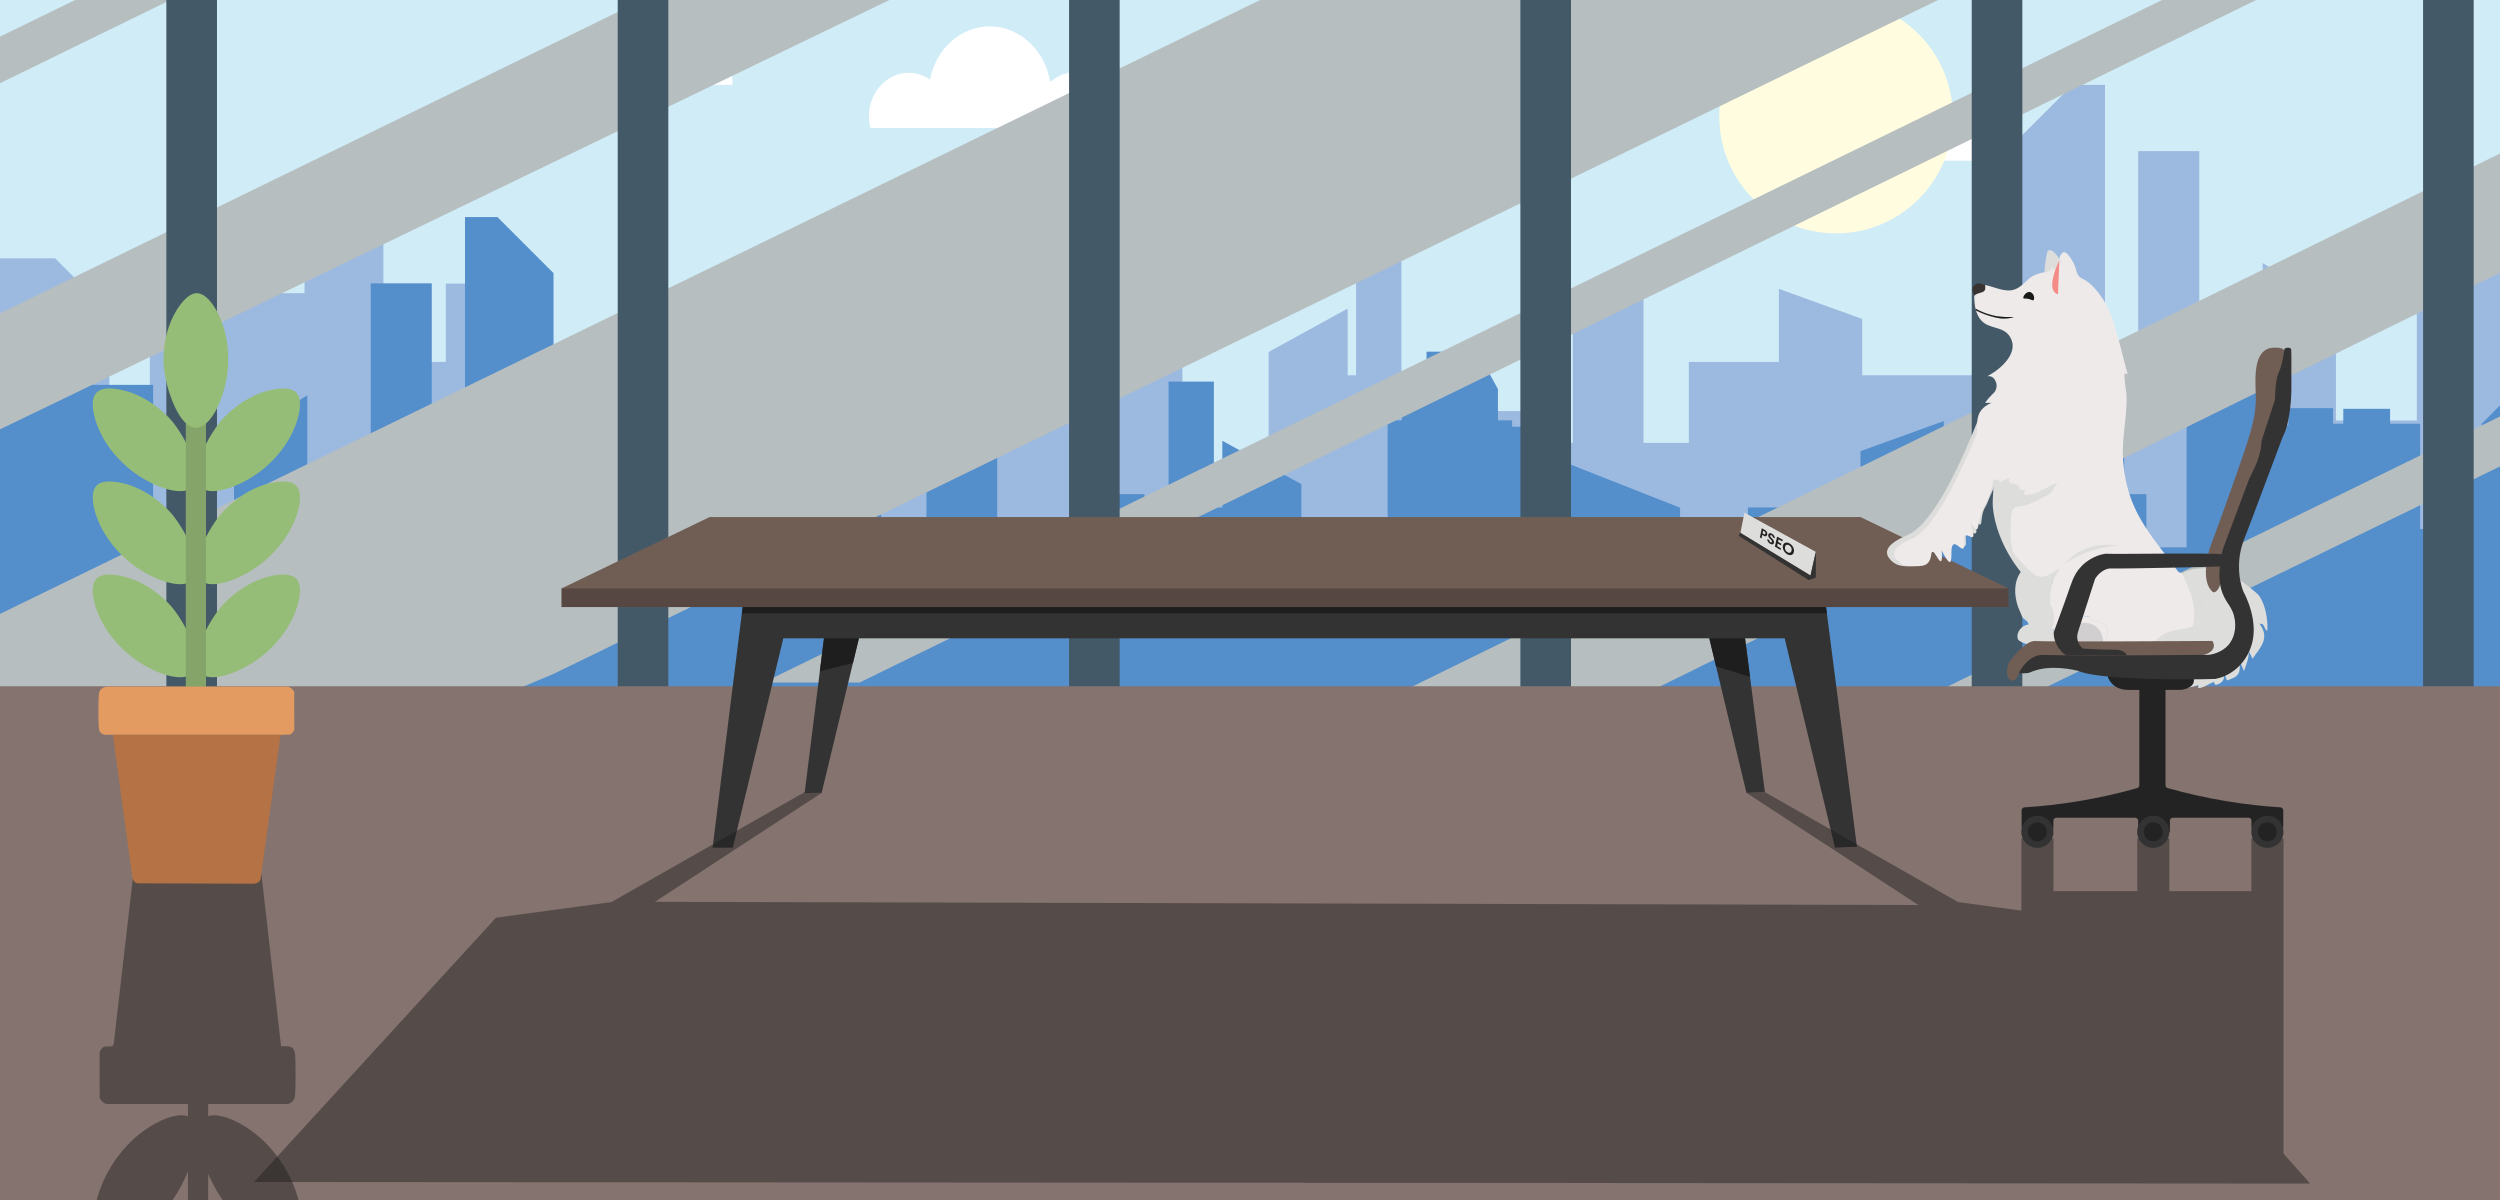 <?xml version="1.0" encoding="UTF-8"?>
<svg xmlns="http://www.w3.org/2000/svg" version="1.1" viewBox="0 0 1250 600">
  <rect x="0" y="0" width="1250" height="600" fill="#808080" stroke="none"/>
  <!-- Generator: Adobe Illustrator 29.3.1, SVG Export Plug-In . SVG Version: 2.1.0 Build 151)  -->
  <defs>
    <style>
      .st0 {
        fill: #b57345;
      }

      .st1 {
        fill: #f48b87;
      }

      .st2 {
        fill: #383331;
      }

      .st3 {
        fill: #96bd78;
      }

      .st4 {
        fill: #d1cfcf;
      }

      .st5 {
        fill: #cfecf7;
      }

      .st6 {
        opacity: .8;
      }

      .st6, .st7, .st8 {
        fill: #191919;
      }

      .st7 {
        opacity: .44;
      }

      .st9 {
        fill: #eeeae9;
      }

      .st10 {
        fill: #fff;
      }

      .st11 {
        fill: #fffce0;
      }

      .st12 {
        fill: #e49b61;
      }

      .st13 {
        fill: #84736e;
      }

      .st14 {
        fill: none;
      }

      .st15 {
        fill: #dddddc;
      }

      .st16 {
        fill: #9cb9e0;
        mix-blend-mode: multiply;
      }

      .st17 {
        fill: #231f20;
      }

      .st18 {
        isolation: isolate;
      }

      .st19 {
        fill: #705d54;
      }

      .st20 {
        fill: #84a46a;
      }

      .st21 {
        fill: #333;
      }

      .st22 {
        fill: #b6bebf;
        mix-blend-mode: overlay;
      }

      .st23 {
        fill: #232323;
      }

      .st24 {
        fill: #574743;
      }

      .st25 {
        fill: #445968;
      }

      .st26 {
        fill: #548fcc;
      }

      .st27 {
        fill: #e8dcd8;
      }

      .st28 {
        fill: #ec1e24;
      }
    </style>
  </defs>
  <g class="st18">
    <g id="Layer_3">
      <rect class="st5" x="-2.66" y="-116.64" width="1326.32" height="473.73"/>
      <polygon class="st16" points="-2.66 129.15 -2.66 290.98 1287.65 290.98 1287.65 126.36 1208.41 126.36 1208.41 210.28 1167.97 210.28 1167.97 154.43 1131.34 131.53 1131.34 210.28 1099.63 210.28 1099.63 75.57 1069.11 75.57 1069.11 187.64 1052.48 187.64 1052.48 42.44 1036.27 42.44 1008.23 70.48 1008.23 187.64 931.11 187.64 931.11 159.49 889.45 144.44 889.45 180.98 844.42 180.98 844.42 221.44 821.77 221.44 821.77 146.61 786.39 146.61 786.39 221.44 763.74 221.44 763.74 205.52 740.35 205.52 740.35 187.64 735.42 187.64 735.42 180.98 712.76 180.98 712.76 187.64 700.7 187.64 700.7 124.7 678.05 124.7 678.05 187.64 673.84 187.64 673.84 154.28 634.3 175.98 634.3 231.16 591.18 231.16 591.18 144.06 584.07 144.06 584.07 128.48 577.5 116.47 571.71 116.47 571.71 109.75 548.45 109.75 548.45 116.47 542.59 116.47 536.01 128.48 536.01 144.06 528.92 144.06 528.92 147.29 501.32 147.29 501.32 165.56 444.94 187.76 444.94 212.05 411.03 212.05 411.03 187.64 354.75 187.64 354.75 159.49 313.09 144.44 313.09 180.98 276.1 180.98 276.1 171.55 262.24 171.55 262.24 161.23 242.81 141.8 222.9 141.8 222.9 180.98 211.79 180.98 211.79 207.59 191.69 207.59 191.69 105.08 184.57 105.08 184.57 83.96 159.64 83.96 159.64 105.08 152.27 105.08 152.27 146.6 140.82 146.6 140.82 137.97 118.44 137.97 118.44 145.78 113.35 145.78 113.35 138.31 89.94 138.31 89.94 145.78 74.94 145.78 74.94 198.43 54.68 198.43 54.68 153.91 44.16 153.91 44.16 145.78 27.54 129.15 -2.66 129.15"/>
      <polygon class="st26" points="1287.64 195.25 1287.64 357.08 -2.66 357.08 -2.66 192.45 76.57 192.45 76.57 276.37 117.01 276.37 117.01 220.52 153.64 197.63 153.64 276.37 185.36 276.37 185.36 141.66 215.88 141.66 215.88 253.74 232.5 253.74 232.5 108.53 248.72 108.53 276.76 136.58 276.76 253.74 353.88 253.74 353.88 225.58 395.54 210.54 395.54 247.08 440.56 247.08 440.56 287.53 463.22 287.53 463.22 212.71 498.59 212.71 498.59 287.53 521.25 287.53 521.25 271.61 544.63 271.61 544.63 253.74 549.57 253.74 549.57 247.08 572.22 247.08 572.22 253.74 584.29 253.74 584.29 190.79 606.94 190.79 606.94 253.74 611.15 253.74 611.15 220.38 650.68 242.08 650.68 297.26 693.81 297.26 693.81 210.16 700.92 210.16 700.92 194.57 707.49 182.57 713.28 182.57 713.28 175.84 736.53 175.84 736.53 182.57 742.4 182.57 748.97 194.57 748.97 210.16 756.06 210.16 756.06 213.38 783.67 213.38 783.67 231.65 840.05 253.86 840.05 278.15 873.96 278.15 873.96 253.74 930.24 253.74 930.24 225.58 971.89 210.54 971.89 247.08 1008.88 247.08 1008.88 237.65 1022.74 237.65 1022.74 227.32 1042.17 207.9 1062.09 207.9 1062.09 247.08 1073.2 247.08 1073.2 273.68 1093.29 273.68 1093.29 171.17 1100.41 171.17 1100.41 150.06 1125.34 150.06 1125.34 171.17 1132.72 171.17 1132.72 212.7 1144.16 212.7 1144.16 204.07 1166.55 204.07 1166.55 211.88 1171.64 211.88 1171.64 204.41 1195.04 204.41 1195.04 211.88 1210.05 211.88 1210.05 264.53 1230.31 264.53 1230.31 220.01 1240.82 220.01 1240.82 211.88 1257.44 195.25 1287.64 195.25"/>
      <path class="st10" d="M434.47,58.1c0-11.99,8.91-21.71,19.9-21.71,3.92,0,7.57,1.26,10.65,3.39,2.84-15.19,15.16-26.61,29.92-26.61s27.75,12.06,30.13,27.87c3.47-3.12,7.91-4.99,12.75-4.99,9.18,0,16.91,6.73,19.3,15.9,2.53-2.36,5.8-3.79,9.4-3.79,8.01,0,14.5,7.08,14.5,15.82h-145.8c-.48-1.88-.76-3.85-.76-5.89Z"/>
      <path class="st10" d="M312.12,42.44h54.2c0-13.95-10.37-25.25-23.15-25.25-5.73,0-10.97,2.28-15.02,6.05-2.42-9.32-8.3-17.05-16.03-21.44v40.65Z"/>
      <path class="st10" d="M1008.88,53.4c-6.42,2.2-11.45,7.81-13.29,14.89-2.53-2.36-5.81-3.79-9.4-3.79-8.01,0-14.5,7.08-14.5,15.82h37.2v-26.92Z"/>
      <path class="st11" d="M976.42,58.31c0,32.25-26.14,58.39-58.39,58.39s-58.39-26.14-58.39-58.39S885.79-.07,918.03-.07s58.39,26.14,58.39,58.39Z"/>
      <path class="st22" d="M964.86-136.73h-54.16C564.82,31.78,218.94,200.29-126.94,368.8c119.83-4.45,239.65-8.9,359.48-13.35,14.71-6.15,29.42-12.3,44.12-18.46C635.86,162.16,995.06-12.67,1354.26-187.51c-129.8,16.93-259.6,33.85-389.4,50.78Z"/>
      <path class="st22" d="M569.16-120.94C378.55-27.98,187.95,64.98-2.66,157.95v58C229.97,103.65,462.6-8.65,695.23-120.94h-126.07Z"/>
      <path class="st22" d="M1339.82,164.33c-164.08,80.21-328.16,160.42-492.24,240.63h49.32c147.64-71.81,295.28-143.63,442.91-215.44v-25.18Z"/>
      <path class="st22" d="M1287.65-100.82C985.66,46.54,683.67,193.9,381.69,341.26h48.11C717.27,200.77,1004.74,60.27,1292.21-80.22c-1.52-6.87-3.04-13.74-4.56-20.6Z"/>
      <path class="st22" d="M305.43-130.72C191.06-74.91,76.68-19.09-37.7,36.72l27.78,9.74C101.41-7.95,212.74-62.36,324.08-116.77c-6.21-4.65-12.43-9.3-18.64-13.95Z"/>
      <path class="st22" d="M1287.65,58.31c-237.39,116.33-474.77,232.66-712.16,348.99h124.39c195.92-96.49,391.85-192.98,587.77-289.46v-59.52Z"/>
      <polygon class="st25" points="534.53 -103.99 534.53 344.43 559.83 344.43 559.83 -107.67 534.53 -107.67 534.53 -103.99"/>
      <polygon class="st25" points="760.2 -103.99 760.2 344.43 785.5 344.43 785.5 -107.67 760.2 -107.67 760.2 -103.99"/>
      <polygon class="st25" points="985.87 -103.99 985.87 344.43 1011.17 344.43 1011.17 -107.67 985.87 -107.67 985.87 -103.99"/>
      <polygon class="st25" points="1211.54 -103.99 1211.54 344.43 1236.84 344.43 1236.84 -107.67 1211.54 -107.67 1211.54 -103.99"/>
      <polygon class="st25" points="308.86 -103.99 308.86 344.43 334.16 344.43 334.16 -107.67 308.86 -107.67 308.86 -103.99"/>
      <polygon class="st25" points="83.18 -103.99 83.18 344.43 108.49 344.43 108.49 -107.67 83.18 -107.67 83.18 -103.99"/>
      <rect class="st13" x="-2.66" y="343.13" width="1290.31" height="281.59"/>
      <polygon class="st21" points="928.46 423.34 917.51 423.83 892.33 319.16 872.53 319.16 872.84 321.61 882.44 396.04 873.24 396.45 855.23 321.61 854.64 319.16 429.46 319.16 428.8 321.87 410.81 396.45 402.33 396.45 411.64 321.87 411.98 319.16 391.66 319.16 366.39 423.83 356.3 423.83 370.92 306.65 371.31 303.51 913.03 303.51 913.43 306.65 928.46 423.34"/>
      <polygon class="st6" points="913.43 306.65 370.92 306.65 371.31 303.51 913.03 303.51 913.43 306.65"/>
      <path class="st6" d="M872.53,319.16h-17.89c1.13,4.68,2.25,9.35,3.38,14.03,5.67,1.75,11.33,3.5,17,5.25-.83-6.43-1.66-12.85-2.49-19.28Z"/>
      <path class="st6" d="M411.98,319.16h17.48c-.99,4.11-1.98,8.22-2.98,12.32-5.52,1.39-11.04,2.77-16.56,4.16.69-5.49,1.37-10.99,2.06-16.48Z"/>
      <polygon class="st19" points="1004.25 294.22 1004.25 294.23 280.74 294.23 354.82 258.52 930.22 258.52 1004.25 294.22"/>
      <path class="st7" d="M1141.75,576.81v-157.65h-16.05v26.4h-41.01v-26.4h-16.05v26.4h-41.89v-26.4h-16.05v36.16l-14.88-2.01-16.74-2.26-41.75-23.76-54.88-31.24-9.19.41,85.99,56.06c-210.6-.54-421.21-1.07-631.82-1.61,27.8-18.15,55.6-36.3,83.4-54.46l-8.48-.41-96.63,55-57.7,7.8c-40.34,44.05-80.67,88.1-121.02,132.16,342.69.26,685.39.52,1028.08.78-4.44-4.99-8.88-9.98-13.32-14.97Z"/>
      <path class="st7" d="M110.76,654.94s11.27,16.87,28.21,19.59c6.58,1.06,8.89-1.15,9.74-2.21,1.09-1.36,2.21-3.86,1.81-9.32-.41-5.6-3.6-21.13-17.09-35.21-8.58-8.96-21.98-16.18-29.34-14.09v-26.75c2,4.52,4.34,8.83,6.66,12.3,0,0,11.27,16.87,28.21,19.59,6.58,1.06,8.89-1.15,9.74-2.21,1.09-1.36,2.21-3.86,1.81-9.32-.41-5.6-3.6-21.13-17.09-35.21-8.58-8.96-21.98-16.18-29.34-14.09v-5.99c13.19-.02,26.4.01,39.6,0,1.66-.27,3.31-1.47,3.72-3.52.51-2.61.5-19.06.07-21.87-.39-2.6-1.8-3.29-3.47-3.45-.91-.08-1.89,0-2.83,0-.21,0-.43,0-.63,0l-9.74-85.2c-.39-1.92-.83-3.05-2.49-3.67l-57.98-.23c-1.61.03-3.15.76-3.63,2.75l-9.87,85.26c-.2.63-.56.94-1.03,1.08-1.11.34-2.78-.26-4.07.36-.87.42-1.8,1.88-1.93,3.01l.06,22.49c.86,1.59,2.15,2.92,3.81,2.97,12.9.02,25.81-.03,38.7,0,.53,0,1.07,0,1.6,0v6.15c-7.24-2.56-21.04,4.78-29.81,13.93-13.48,14.08-16.68,29.61-17.09,35.21-.4,5.47.72,7.96,1.81,9.32.85,1.05,3.16,3.26,9.74,2.21,16.94-2.72,28.21-19.59,28.21-19.59,2.5-3.75,5.04-8.48,7.13-13.39v28c-7.24-2.56-21.04,4.78-29.81,13.93-13.48,14.08-16.68,29.61-17.09,35.21-.4,5.47.72,7.96,1.81,9.32.85,1.05,3.16,3.26,9.74,2.21,16.94-2.72,28.21-19.59,28.21-19.59,2.5-3.75,5.04-8.48,7.13-13.39v28c-7.24-2.56-21.04,4.78-29.81,13.93-13.48,14.08-16.68,29.61-17.09,35.21-.4,5.47.72,7.96,1.81,9.32.85,1.05,3.16,3.26,9.74,2.21,16.94-2.72,28.21-19.59,28.21-19.59,2.5-3.75,5.04-8.48,7.13-13.39v12.33c-5.77,5.94-10.28,20.96-10.99,33.53-1.22,21.37,5.7,35.05,8.72,39.36,2.95,4.2,5.21,5.02,6.79,5.06,1.22.03,4.16-.37,8.19-6.69,10.37-16.27,8.37-37.73,8.37-37.73-1.06-11.43-5.32-27.05-10.98-33.34v-11.42c2,4.52,4.34,8.83,6.66,12.3,0,0,11.27,16.87,28.21,19.59,6.58,1.06,8.89-1.15,9.74-2.21,1.09-1.36,2.21-3.86,1.81-9.32-.41-5.6-3.6-21.13-17.09-35.21-8.58-8.96-21.98-16.18-29.34-14.09v-26.75c2,4.52,4.34,8.83,6.66,12.3Z"/>
      <g>
        <path class="st3" d="M132.81,233.51c13.49-11.77,16.68-24.74,17.09-29.42.4-4.57-.72-6.65-1.81-7.79-.85-.88-3.16-2.73-9.74-1.84-16.94,2.27-28.21,16.37-28.21,16.37-7.68,9.61-15.73,26.98-10.01,32.69,5.67,5.66,22.55-1.16,32.69-10.01Z"/>
        <path class="st3" d="M132.81,280.03c13.49-11.77,16.68-24.74,17.09-29.42.4-4.57-.72-6.65-1.81-7.79-.85-.88-3.16-2.73-9.74-1.84-16.94,2.27-28.21,16.37-28.21,16.37-7.68,9.61-15.73,26.98-10.01,32.69,5.67,5.66,22.55-1.16,32.69-10.01Z"/>
        <path class="st3" d="M132.81,326.55c13.49-11.77,16.68-24.74,17.09-29.42.4-4.57-.72-6.65-1.81-7.79-.85-.88-3.16-2.73-9.74-1.84-16.94,2.27-28.21,16.37-28.21,16.37-7.68,9.61-15.73,26.98-10.01,32.69,5.67,5.66,22.55-1.16,32.69-10.01Z"/>
      </g>
      <g>
        <path class="st3" d="M63.56,233.51c-13.49-11.77-16.68-24.74-17.09-29.42-.4-4.57.72-6.65,1.81-7.79.85-.88,3.16-2.73,9.74-1.84,16.94,2.27,28.21,16.37,28.21,16.37,7.68,9.61,15.73,26.98,10.01,32.69-5.67,5.66-22.55-1.16-32.69-10.01Z"/>
        <path class="st3" d="M63.56,280.03c-13.49-11.77-16.68-24.74-17.09-29.42-.4-4.57.72-6.65,1.81-7.79.85-.88,3.16-2.73,9.74-1.84,16.94,2.27,28.21,16.37,28.21,16.37,7.68,9.61,15.73,26.98,10.01,32.69-5.67,5.66-22.55-1.16-32.69-10.01Z"/>
        <path class="st3" d="M63.56,326.55c-13.49-11.77-16.68-24.74-17.09-29.42-.4-4.57.72-6.65,1.81-7.79.85-.88,3.16-2.73,9.74-1.84,16.94,2.27,28.21,16.37,28.21,16.37,7.68,9.61,15.73,26.98,10.01,32.69-5.67,5.66-22.55-1.16-32.69-10.01Z"/>
      </g>
      <rect class="st20" x="92.9" y="209.4" width="10.1" height="135.2"/>
      <path class="st3" d="M113.99,183.71c1.22-17.86-5.7-29.28-8.72-32.88-2.95-3.51-5.21-4.2-6.79-4.23-1.22-.02-4.16.31-8.19,5.59-10.37,13.59-8.37,31.53-8.37,31.53,1.36,12.22,7.95,30.2,16.04,30.19,8.02,0,15.12-16.77,16.04-30.19Z"/>
      <g>
        <path class="st12" d="M147.18,364.6c-.13.95-1.05,2.16-1.93,2.51-1.29.52-2.96.02-4.07.3H56.44c-.21,0-.42,0-.63,0h-2.83c-1.67-.13-3.08-.71-3.47-2.89-.42-2.35-.44-16.1.07-18.27.4-1.72,2.06-2.71,3.72-2.94,13.77,0,27.54.03,41.3,0,3.33,0,6.67,0,10,0,12.9.02,25.8-.01,38.7,0,1.67.04,2.95,1.16,3.81,2.49l.06,18.79Z"/>
        <path class="st12" d="M52.98,367.42h2.83c-.94,0-1.92.07-2.83,0Z"/>
        <path class="st0" d="M141.18,367.42c-.46.12-.83.37-1.03.9l-9.87,71.23c-.48,1.66-2.02,2.27-3.63,2.3l-57.98-.19c-1.66-.52-2.1-1.47-2.49-3.07l-9.74-71.18h84.74Z"/>
      </g>
      <g>
        <path class="st15" d="M965.39,273.76c1.47,2.17,2.95,4.34,4.42,6.51.88-4.47.42-7.76-1-8.27-.22-.08-1.3-.4-3.42,1.76ZM970.86,275.19s0,.05,0,.08c.29.55.55,1.05.8,1.49-.25-.47-.52-1-.81-1.57ZM975.63,279.42c.17-1.2.1-3.03.17-4.7-.15,1.53-.07,3.39-.17,4.7ZM982.84,267.65c-.99-2.04-2.49-3.37-3.61-3.14-1.48.31-2.33,3.36-1.42,5.58,1.05,2.56,4.08,3.07,4.29,3.1.12,0,.22-.03.31-.08,1.08-.56.34-3.44.42-5.46ZM988.11,264.61c.07-.83.06-2.08-.42-3.47-.86-2.49-3.15-5.15-4.55-4.74-1.8.53-3.05,6.43-.24,8.95,1.25,1.13,2.91,1.22,3.74,1.2.05.03.73.42,1.2.06.41-.32.43-1.08.28-1.99ZM953.58,267.63c-1.52.66-10.07,4.03-10.09,8.56-.01,2.16,1.91,3.91,2.56,4.51,2.76,2.53,6.32,2.48,9.25,2.42,0,0,0,0,0,0,.04-.03-.71-1.99-1.87-2.61-1.54-.81-3.12,1.1-4.12.46-1.12-.72-.88-4.32.99-6.62,2.46-3.03,7.11-2.96,7.96-3,5.26-.24,16.28-11.33,41.64-59.32-.1-.32-1.01-3.23-3.78-4.17-2.64-.9-5.84.35-7.52,3.17-16.1,40.19-27.31,53.27-35.02,56.6ZM999.72,237.98c-.37.4-.87.46-1.12.24-.19-.16-.2-.43-.2-.51-.15-.06-.56-.2-1.05-.07-.27.07-.47.2-.59.29-.34.06-.7.13-1.08.22-.4.1-.78.21-1.12.32-.99.43-1.46.74-1.42.93.03.13.32.21.88.22-1.11,5.92-2.52,8.81-3.67,10.35-.31.41-1.27,1.62-1.69,3.45-.13.55-.25,1.35-.1,3.42.09,1.3.29,3.1.76,5.25.24.16.47.25.7.2,1.19-.25.23-4.21,2.27-8.2.34-.66.47-.77.98-1.79.73-1.45.65-1.64,1.76-4.22.53-1.23,1.18-2.66,1.32-2.95.17-.35.19-.39.31-.7.91-2.29.47-3.71,1.56-4.52.58-.43,1.26-.5,1.69-.5-.03-.26-.06-.53-.1-.81-.03-.22-.06-.43-.1-.64Z"/>
        <path class="st15" d="M1026.26,291.35c-.21,1.65,2.7,2.63,7.53,7.59,2.37,2.43,4.1,4.7,5.28,6.39-8.38,4.19-17.7,3.19-22.83-2.02-3.75-3.81-6.64-11.28-4.76-14.15.25-.39,1.18-1.59.77-2.41-.37-.73-1.7-.6-1.87-.81-7.15-8.71-13.08-21.13-13.99-32.92-.17-2.18.19-5.64.28-8.57.04-1.26.03-2.42-.08-3.35-.04-.33-.09-.63-.17-.9-.22-2.57.01-3.23.28-3.31.24-.07.48.34,1.08.39,0,0,.51.04,1.11-.33,1.49-.91,3.31-6.48,3.59-6.42.26.05-1.06,4.8.55,5.87.48.32,1.11.24,2.15-.1,4.28-1.4,6.96-4.55,7.21-4.34.3.26-3.91,4.84-2.97,6.16.82,1.14,4.93-.94,6,.55.58.81-.25,1.95.39,2.64.64.69,2.18.32,3.49-.16-.53,1.74-1.28,2.9-1.92,2.84-.11-.01-.25-.06-.39-.2,1.05.92,2.58,2.02,3.68,1.54,1.9-.82.75-5.53,2.68-6.53.8-.42,2.35-.29,5.62,2.54.86,4.94-.22,7.08-1.32,8.12-3.01,2.87-9.98,1.17-11.15,4.08-.2.49-.24,1.13-.85,1.89-.94,1.17-2.09,1.18-2.35,2.05-.23.76.45,1.51.59,1.83,1.67,3.91.09,9.15,1.43,15.49.82,3.86,2.66,7.84,4.11,7.73.77-.06.89-1.22,1.89-1.79,2.04-1.17,5.63,1.3,8.43,3.65,10.36.49,13.14,1.07,13.16,1.57.03,1.22-16.17,1.59-16.66,5.39Z"/>
        <path class="st15" d="M1027.43,322.37c-3.01,3.08-17.68-.31-18.5-2.84-1.05-3.23,1.92-7.02,5.33-7.25-.09-1.85-2.64-2.74-3.07-3.7-.35-.78-2.2-5.13-2.29-5.43-1.82-5.83-2.1-11.98,1.48-17.22.56-.16,1.35-.35,2.31-.41,7.61-.49,17.44,7.2,17.8,16.8.25,6.61-4.1,11.39-5.37,12.69l2.31-.4c-.26.19-.64-.16-.78.78-.08.57.21.85.78.78-.09.5-.74,1.09-.68,1.93.05.67.66,1.01.68,1.17.15.94-.21,2.29,0,3.1Z"/>
        <path class="st4" d="M1051.47,322.37c-3.39,1.79-6.2,3.97-10.5,3.9-1.9-.03-3.02-1.3-4.66-1.53-2.65-.37-7.94,1.17-8.88-2.37-.22-.81.15-2.16,0-3.1,5.24-10.07,24.94-11.97,24.03,3.1Z"/>
        <path class="st15" d="M1032.86,310.74c-.02.07-.76-.07-.78,0,.25-.3-.44-1.56.39-1.55.62-.05.48,1.21.38,1.55Z"/>
        <path class="st9" d="M1053.02,321.6c-.33.7-1.12.55-1.55.77.9-15.07-18.8-13.17-24.04-3.1-.03-.16-.64-.5-.68-1.17-.06-.84.59-1.43.68-1.93.06-.34-.31-.93-.78-.78.14-.94.52-.59.78-.78.24-.17,1.08-.01,1.51-.43.66-.63,2.54-2.71,3.13-3.45-.54,2,1.18,2.33.78,0,1.57-1.22,9.13-2.54,11.26-2.4,1.47.09,1.06,1.43,2.11,1.85,3.59,1.45,7.45.52,7.61,5.61.05,1.39-1.3,5.23-.82,5.8Z"/>
        <path class="st15" d="M1030.73,131.29c-.37.4-.75.85-1.14,1.36-.17.23-.35.46-.52.71-.54.76-.98,1.49-1.33,2.16-.37.1-.76.18-1.16.24-1.43.23-3.04.25-4.26.54-.01-.05-.02-.11-.03-.18-.25-1.91,1.19-10.33,1.59-10.68.29-.25.56-.3.65-.32,1.81-.43,3.95,2.43,5.19,4.43.51.82.88,1.49,1.01,1.74Z"/>
        <path class="st2" d="M992.54,142.5c-1.69-.35-3.08-1.71-5.11-.07-2.34,1.89-.59,3.95-.31,5.5,2.42-2.48,6.34-.46,5.43-5.43Z"/>
        <path class="st27" d="M1032.86,310.74c.4,2.33-1.33,1.99-.78,0,.02-.07.76.07.78,0Z"/>
        <path class="st9" d="M1016.69,147.42c-.09-.16-.67-1.23-1.75-1.41-1.85-.31-3.65,2.34-3.23,3.09.23.42,1.01-.03,2.76.42,1.37.35,1.79.86,2.22.6.58-.36.51-1.75.01-2.7ZM996.9,239.59c-.03.14-.05.28-.09.42.2-.09.39-.17.56-.22-.15-.05-.31-.11-.47-.2ZM1005.53,158.49c-4.29.21-7.53-.39-9.44-.86-1.94-.48-3.6-1.12-4.26-1.37-1.39-.54-2.74-1.18-4.06-1.89.07.3.14.58.22.86,3.15,1.56,5.91,2.48,7.93,3.05,3.47.97,5.24,1,5.91,1,2.47-.01,4.91-.56,4.91-.72,0-.07-.6-.08-1.22-.07Z"/>
        <path class="st9" d="M1029.72,129.55c-.01.18-.02.37-.03.54,0,.06,0,.12,0,.18-.03.79-.07,1.59-.1,2.38.39-.51.78-.96,1.14-1.36-.13-.25-.5-.92-1.01-1.74ZM1022.31,136.3c.81.2,1.64-.25,2.06-.29.73-.07,1.49-.13,2.21-.25v-2.15c-.17.25-.44.58-.8.92-.26.24-.72.68-1.37,1.01-1.15.58-2.28.51-2.27.66,0,.05.14.09.18.1Z"/>
        <path class="st9" d="M1104.54,293.66c-1.86-1.77-5.82-3.53-13.53-6.96-1.02-.45-1.71-.6-1.87-.82-14.22-19.35-25.77-30.31-27.6-55.79-.87-12.15,2.6-23.43,1.55-34.11-.31-3.1-1.12-6.14-.77-9.3l1.53.41c-2.16-7.27-3.83-15.69-6.4-23.67-2.39-8.86-6.4-15.76-11.76-20.96,0,0,0,0,0,0-3.57-3.37-5.41-2.86-6.66-4.97-1.16-1.95-.72-2.85-2.21-5.85-1.18-2.36-3.52-5.97-5.1-5.55-.89.23-1.67,1.79-1.85,2.4-.07.24-.11.45-.13.6,0,.15-.02.3-.02.45.51.82.88,1.49,1.01,1.74-.37.4-.75.85-1.14,1.36-.17.23-.35.46-.52.71-.54.76-.98,1.49-1.33,2.16-.09-.15-.19-.38-.23-.66-.06-.44.07-.76.02-.78-.11-.04-.4,1.3-1.27,1.58-.13.04-.12,0-.87.1-.38.05-.65.09-.89.13-.9.14-1.78.32-2.19.41,0-.03-.01-.06-.02-.08,0-.03,0-.06-.02-.09-.37.05-.72.1-1.05.18-7.31,1.69-6.83,4.02-11.68,7.31-5.43,3.69-11,.1-17-1.11.92,4.97-3,2.94-5.43,5.43,0,2.58.25,4.7.66,6.44,1.32.72,2.67,1.35,4.06,1.89.66.26,2.32.89,4.26,1.37,1.91.48,5.15,1.07,9.44.86.61-.01,1.21,0,1.22.07,0,.15-2.44.7-4.91.72-.67,0-2.44-.03-5.91-1-2.02-.56-4.78-1.49-7.93-3.05.9,3.14,2.34,4.91,3.69,5.98,4.17,3.33,10.1,2.11,13.25,7.1,0,0,.99,1.48,1.3,3.38.9,5.46-4.32,11.94-12.59,16.46.38-.08.97-.15,1.63.03,2.14.58,2.81,3.15,2.88,3.43.37,1.52-.06,2.8-.29,3.35-.44,1.04-1.08,1.57-1.82,2.3-.93.91-2.17,2.26-3.5,4.16h3.1c-4.6,2.06-6.79,4.93-7.04,9.61-.02.37-.03.76-.03,1.16-.07,1.55-.13,3.1-.2,4.65-15.81,38.2-25.9,49.7-32.37,52.52-1.38.6-8.95,3.59-8.97,7.6,0,1.92,1.69,3.47,2.27,4.01,1.79,1.64,3.94,2.06,5.98,2.15h.05c.77-.01,1.49-.03,2.16-.07-.68.04-1.4.05-2.16.07.77.03,1.51.01,2.23,0,2.72-.05,4.81-.09,6.3-1.56,2.14-2.1,1.31-5.45,2.4-5.67.07-.01.15-.01.23,0h0c1.08.25,2.34,3.36,3.29,4.39h0c.22.25.43.37.6.32.7-.21.7-2.54.45-5.32,0-.03,0-.05,0-.08.29.58.56,1.1.81,1.57,0,.01.01.03.02.04,1.97,3.69,2.87,4.32,3.33,4.19.37-.11.52-.71.6-1.55,0,0,0-.02,0-.03.11-1.31.02-3.17.17-4.7.13-1.27.42-2.3,1.13-2.56,1.47-.54,3.51,2.7,4.68,2.08.31-.17.44-.54.5-1.04.18-1.69-.67-4.74.54-5.45.06-.04.13-.07.19-.09,1.14-.37,2.82,1.39,3.57.8.38-.3.38-1.04.22-1.91-.35-1.89-1.46-4.44-1.11-4.62.35-.17,1.55,2.44,2.58,2.68.09.02.17.03.26,0,.55-.11.72-1.04.96-2.53.21-1.25.46-2.88,1.05-4.74.73-2.33,1.49-3.44,2.44-5.33,1.23-2.44,2.69-5.99,3.77-10.93.08-.35.16-.71.23-1.08.03-.14.06-.28.09-.42.17.09.33.15.47.2.33.12.61.16.86.13.24-.01.45-.09.63-.21.84.31.89,1.28,1.02,1.26,1.1-.15,3.29-2.13,5.07-1.55-2.28,2.68,3.93,2.63,4.54,3.25.64.65-1.18,3.07,3.21,2.17l-.77,2.32c6.53,1.14,11.09-4.07,17.04-5.82-1.63,1.13-2.5,4.46-3.91,5.39-2.06,1.35-8.91,4.8-11.36,5.69-3.73,1.35-7.21-.24-7.92,4.49-.74,4.88-1.04,14.69.91,19.15.96,2.19,9.82,11.54,12,12.04,5.16,1.18,6.96-1.93,11.07-3.71-1.04,2.7-2.58,3.89-3.5,6.96-1.05,3.5-1.3,7.24-1.15,10.87,2.44,3.2,2.82,9.6.01,12.81l2.31-.4c.24-.17,1.08-.01,1.51-.43.66-.63,2.54-2.71,3.13-3.45.25-.3-.44-1.56.39-1.55.62-.05.48,1.21.38,1.55,1.57-1.22,9.13-2.54,11.26-2.4,1.47.09,1.06,1.43,2.11,1.85,3.59,1.45,7.45.52,7.61,5.61.05,1.39-1.3,5.23-.82,5.8.11.13,1.12-.11,1.55,0l-1.55,2.3c2.64.99,5.03.98,7.37-.74l-1.57,3.06c4.34-3.13,9.33-1.02,14.35-1.53,3.88-.07,9.04-.56,14.87-2.29,7.57-2.25,13.21-5.69,16.83-8.32,1.24-3.71,4.81-15.56-.33-20.43Z"/>
        <g>
          <path class="st15" d="M1133.64,315.4c-1.97-.87-.88-3.85-3.85-3.5,5.27,7.22.56,11.55-3.51,17.45l-1.93-3.87c.25,3.56-1.28,6.8-2.34,10.07l-2.31-5.42c.66,6.56-.04,8.08-6.2,10.08l-1.55-3.87c.25,2.74.03,4.34-2.54,5.6-2.99,1.45-1.88-1.12-2.48-.96-1.85.5-5.03,3.02-7.8,3.1l.02-1.55c-6.68,2.43-13.58,1.37-20.54,1.55l.4-2.3-5.04,3.08c-.35-7.04-4.16-13.18-.78-20.15.84-1.73,7.49-7.21,9.38-8.07,4.3-1.95,9.48-1.69,13.88-3.56,3.6-1.53,7.05-7.33,7.05-11.28,0-.31-3.41-4.95-3.73-5.01-1.35-.2-2.78.5-4.09.78-.3-.97-4.3-10.37-4.65-10.85,4.49-2.98,12.01-2.96,17.26-2.14.78.12,6.53,1.89,6.77,2.15,2.07,2.08-5.01,1.33-4.64,3.08,3.08-.04,5.43-1.42,8.57-.42.96.31,9.59,7.17,10.37,8.24,3.47,4.71,4.58,12.06,4.31,17.78Z"/>
          <path class="st15" d="M1103.48,301.79c0,3.95-3.45,9.75-7.05,11.28,1.33-4.39.57-11.16-.78-15.51,1.32-.28,2.74-.98,4.09-.78.32.05,3.73,4.7,3.73,5.01Z"/>
        </g>
        <path class="st15" d="M1059.08,272.9c-2.51-.5-8.28-1.3-14.99,1.04-6.57,2.29-10.54,6.38-12.21,8.32,3.34-2.33,8.33-5.24,14.88-7.21,4.73-1.42,8.98-1.97,12.32-2.14Z"/>
        <path class="st8" d="M1016.68,150.11c-.43.26-.84-.25-2.22-.6-1.75-.45-2.52,0-2.76-.42-.41-.74,1.38-3.4,3.23-3.09,1.08.19,1.67,1.26,1.75,1.41.5.95.57,2.34-.01,2.7Z"/>
        <path class="st10" d="M1061.16,322.37v-.77c.5.26.5.51,0,.77Z"/>
        <path class="st27" d="M1027.43,316.17c-.57.07-.86-.21-.78-.78.47-.15.84.44.78.78Z"/>
        <path class="st8" d="M1006.75,158.56c0,.15-2.44.7-4.91.72-.67,0-2.44-.03-5.91-1-2.02-.56-4.78-1.49-7.93-3.05-.08-.28-.15-.56-.22-.86,1.32.72,2.67,1.35,4.06,1.89.66.26,2.32.89,4.26,1.37,1.91.48,5.15,1.07,9.44.86.61-.01,1.21,0,1.22.07Z"/>
        <path class="st1" d="M1029.68,130.27c-.03.79-.07,1.59-.1,2.38-.2,4.83-.41,9.66-.6,14.5-.41-.13-1.06-.4-1.62-.96-2.37-2.35-.86-7.42.03-10.4.4-1.34,1.09-3.29,2.29-5.52Z"/>
      </g>
      <path class="st23" d="M1141.62,405.16v8.1c0,.37-.13.72-.38.99-.52.58-1.58,1.42-3.11,1.07-1.71-.39-7.89-.15-10.82,0-.85.04-1.56-.64-1.56-1.49v-3.48c0-.82-.67-1.49-1.49-1.49h-37.82c-.82,0-1.49.67-1.49,1.49v5.05s0,1.66-2.27,1.66h-12.11c-.82,0-1.49-.67-1.49-1.49v-5.22c0-.82-.67-1.49-1.49-1.49h-39.42c-.82,0-1.49.67-1.49,1.49v3.48c0,.85-.71,1.53-1.56,1.49-2.93-.15-9.11-.39-10.82,0-1.53.35-2.59-.49-3.11-1.07-.25-.27-.38-.63-.38-.99v-8.1c0-.79.61-1.43,1.4-1.48,8.12-.51,16.97-1.44,26.42-2.98,11.04-1.8,21.06-4.14,29.96-6.65.64-.18,1.08-.77,1.08-1.43v-46.35s.03-1.31.03-1.31h-5.5c-8.63,0-10.32-6.69-10.32-6.69l1.33-2.08s41.04-1.05,41.7,3.49c.66,4.54-6.41,5.27-6.41,5.27h-7.75v47.66c0,.67.44,1.25,1.08,1.43,8.9,2.51,18.93,4.85,29.96,6.65,9.45,1.54,18.3,2.47,26.42,2.98.79.05,1.4.7,1.4,1.48Z"/>
      <path class="st19" d="M1141.83,174.86c-1.32-1.33-5.18-1.15-6.99-.77-9.23,2.59-6.78,18.61-6.92,25.69-.02,2.57-.34,5.33-.71,7.94-1.96,10.47-6.96,23.76-17.09,52.17-1.81,5.03-3.69,9.83-5.46,14.82-.78,2.94-3.37,13.01-.13,18.97.46.86,1.34,1.97,2.03,2.37.17.09.32.12.49.11.51-.1,1.44-.49,2.25-1.95.9-1.64,1.29-3.57,1.42-5.4.12-1.42.01-2.89.34-4.34.2-.96.57-1.84.98-2.7.48-.96.74-2.46,1.04-3.77.4-1.8.86-3.89,1.24-5.64.28-1.31.41-1.78.96-2.89.95-1.99,2.29-4.2,2.95-6.18,2.97-7.85,6.6-18.48,9.79-26.34,1.39-3.17,4.13-9.42,5.74-13.1.47-1.07.5-1.18.84-2.62.71-2.91,1.78-8.06,2.67-11.25,1.01-2.75,2.81-7.18,3.89-10.12,1.6-4.9,2.52-9.47,2.35-16.1-.08-2.34-.37-4.82-.83-7.04-.14-.65-.41-1.38-.83-1.81l-.03-.04Z"/>
      <path class="st19" d="M1009.44,336.81c-.78,1.81-2.41,5.12-4.77,2.72-2.13-2.26-.88-6.61-.17-8.16.3-.77.67-1.12,1.25-1.87,2.5-2.85,7.35-8.99,11.69-8.99,7.68.48,80.19,0,88.52-.04.24.02.2-.12.52.5,1.75,3.54-1.79,5.94-4.85,6.49-2.23.32-9.87,1.26-13.32,1.72-4.32.49-19.35.96-27.51,1.37-2.14-.17-12.5-1.27-17.11-1.55-3.63.17-14.21,1.07-19.88,1.51-.49.04-.58.06-1.03-.01-1.14-.19-2.78-.4-4.05-.19-.89.13-1.55.48-2.25.99-2.18,1.68-5.81,4.3-7.04,5.5v.02Z"/>
      <path class="st21" d="M1111.1,277.16c-2.77-.84-53.66,0-57.88-.29-.65,0-.69.04-1.69.22-3.38.57-8.57,3.22-11.4,6.71-3.41,3.68-4.62,8.42-6.23,12.9-.6,1.69-1.21,3.42-1.84,5.18-2.82,8.04-4.76,12.81-5.2,14.41,0,1.86.23,3.62,1.59,6.28,1.11,1.98,2.93,4.36,4.85,5.03,3.72.11,22.21,0,29.59.03.43,0,.48-.17.06-.8-1.74-2.1-4.63-1.97-7.21-2-5.44,0-11.75-.36-13.8-.51-.64-.07-.82-.34-1.38-.88-1.16-1.19-1.86-2.93-1.95-4.64-.06-1.57.3-2.54.72-3.87.55-1.69,1.32-4.04,2.17-6.69,2.12-6.57,3.99-12.42,5.85-18.24.14-.57.37-.92.88-1.58,1.52-2.05,4.04-3.93,6.6-4.19,8.91.17,50.64-.78,55.63-1,.27-.01.3-.04.36-.44.02-.19.05-.43.06-.65.05-1.53.24-3.47.22-4.94v-.03Z"/>
      <path class="st21" d="M1137.47,200.09c.09-1.58.05-6.21.87-10.46.29-1.74.88-3.09,1.56-4.65,1.41-3.44,2.13-9.2,2.26-10.27.04-.23.11-.33.34-.48.21-.13.57-.3,1.05-.36.69-.1,1.59.08,2.03.6.26,2.58.01,15.58.1,21.06.05,1.75-.59,16.24-4.24,22.73-.92,2.44-1.64,4.38-2.75,7.32-5.82,15.39-15.46,41.31-16.87,44.69-.5,1.34-1.21,3.51-1.71,6.26-.74,3.65-.88,9.3.01,13.7.36,1.79.85,3.79,1.56,5.54.84,1.52,8.45,15.76,3.56,28.36-1.3,3.55-4.81,10.34-13.05,13.96-1.43.65-3.06,1.08-4.56,1.39-2.2.15-44.19,1.01-62.72-2.43-2.43-.45-4.22-.96-6.08-1.68-1.34-.34-13.4-3.27-22.55.33-.73.28-1.56.68-2.22.8-1.3.2-3.19.1-4.25.12-.14-.01-.36,0-.29-.19.94-2.18,5.73-9.71,12.61-8.94,21.9.49,76.59-.02,81.69-.06,3.35-.09,8.85-2.24,11.27-6.13,2.73-3.79,2.72-8.92,2.34-11.21-.09-.72-.27-1.59-.5-2.4-.67-2.62-2.2-4.9-3.59-6.94-3.23-5.27-4.71-10.78-2.78-22.21.27-1.37.5-2.61.85-3.85,1.12-3.01,9.59-25.6,13.03-34.82.96-2.71,5.2-8.88,6.18-17.14.12-1.05,0-2.04.39-2.98,1.76-5.42,5.91-17.97,6.42-19.66h0Z"/>
      <path class="st28" d="M1069.69,346.26v.65s0-.47,0-.47c0-.06,0-.12,0-.18Z"/>
      <circle class="st21" cx="1076.62" cy="415.91" r="8.03"/>
      <circle class="st21" cx="1133.68" cy="415.91" r="8.03"/>
      <circle class="st21" cx="1018.68" cy="415.91" r="8.03"/>
      <circle class="st23" cx="1076.62" cy="415.91" r="4.74"/>
      <circle class="st23" cx="1133.68" cy="415.91" r="4.74"/>
      <circle class="st23" cx="1018.68" cy="415.91" r="4.74"/>
      <polygon class="st15" points="905.25 287.76 870.19 266.43 872.22 256.34 907.92 275.94 905.25 287.76"/>
      <path class="st21" d="M907.93,275.79v12.96l-3.59,1.3c-11.64-7.36-23.27-14.72-34.91-22.08.3-.76.6-1.52.9-2.28-.05.25-.1.5-.15.75,11.69,7.11,23.37,14.22,35.06,21.32l2.69-11.97Z"/>
      <line class="st14" x1="917.22" y1="284.18" x2="914.65" y2="285.11"/>
      <rect class="st14" x="4.87" y="-99.9" width="1275.25" height="717.08"/>
      <polygon class="st19" points="280.74 294.23 283.16 296.65 1000.94 296.65 1004.25 294.23 989.14 292.68 691.36 292.68 301.33 292.68 280.74 294.23"/>
      <path class="st24" d="M1004.25,294.23v9.29h-91.22c-210.76,0-421.53.01-632.29.01v-9.3h723.51Z"/>
      <g>
        <path class="st17" d="M883.3,267.9c-.15.16-.36.24-.61.24-.25,0-.55-.1-.89-.3l-.69-.4-.36,1.77-.8-.49.93-4.6,1.51.83c.32.18.59.39.79.65s.34.53.41.81c.07.29.08.57.02.86-.05.25-.16.46-.31.62ZM882.46,267.19c.14-.05.23-.19.27-.41.09-.46-.09-.82-.54-1.07l-.66-.37-.27,1.35.65.38c.23.13.41.17.55.12Z"/>
        <path class="st17" d="M884.24,271.21c-.22-.26-.38-.54-.47-.84-.1-.3-.12-.59-.06-.89l.94.55c-.03.2,0,.4.09.58.09.18.24.34.44.46s.38.17.53.13c.14-.04.23-.14.27-.32.03-.14.01-.29-.05-.43-.06-.14-.15-.27-.26-.4-.11-.12-.27-.28-.47-.47-.27-.26-.48-.49-.64-.68-.16-.19-.28-.41-.37-.67-.09-.25-.1-.53-.04-.83.06-.28.17-.49.35-.63.17-.14.39-.2.65-.18.26.02.55.11.86.28.47.26.83.59,1.07,1,.25.41.34.85.28,1.31l-1.01-.57c.03-.17-.01-.35-.11-.53-.1-.18-.25-.32-.45-.44-.18-.1-.33-.13-.45-.09-.12.04-.21.15-.24.33-.03.13,0,.26.05.39s.14.25.25.37c.11.12.26.28.46.47.27.26.5.49.66.69.17.2.3.44.4.7.1.27.11.55.05.86-.06.26-.17.47-.35.62-.17.15-.4.21-.67.2-.27-.01-.57-.12-.9-.32-.31-.19-.57-.41-.79-.68Z"/>
        <path class="st17" d="M889.3,269.68l-.27,1.26,1.65.95-.18.81-1.64-.96-.28,1.32,1.85,1.11-.18.83-2.79-1.7,1.06-4.97,2.84,1.56-.18.84-1.87-1.05Z"/>
        <path class="st17" d="M892.26,275.9c-.35-.47-.6-.97-.75-1.51-.14-.54-.16-1.06-.05-1.56s.32-.88.65-1.15.71-.41,1.17-.41c.46,0,.94.13,1.45.41.51.28.96.66,1.33,1.13.38.48.65.99.81,1.56.16.56.18,1.11.06,1.64-.12.53-.35.93-.7,1.2-.35.27-.76.39-1.24.36-.48-.02-.96-.19-1.46-.49-.49-.3-.92-.69-1.27-1.16ZM894.64,276.41c.28,0,.52-.09.72-.27.2-.19.34-.46.42-.81s.08-.71,0-1.06c-.08-.35-.23-.66-.45-.95-.22-.28-.49-.51-.81-.69-.32-.18-.62-.27-.9-.27-.27,0-.51.1-.7.28-.19.18-.32.45-.4.8-.08.35-.08.69,0,1.03.08.34.22.65.43.94.21.29.48.52.79.71s.62.29.9.29Z"/>
      </g>
    </g>
  </g>
</svg>